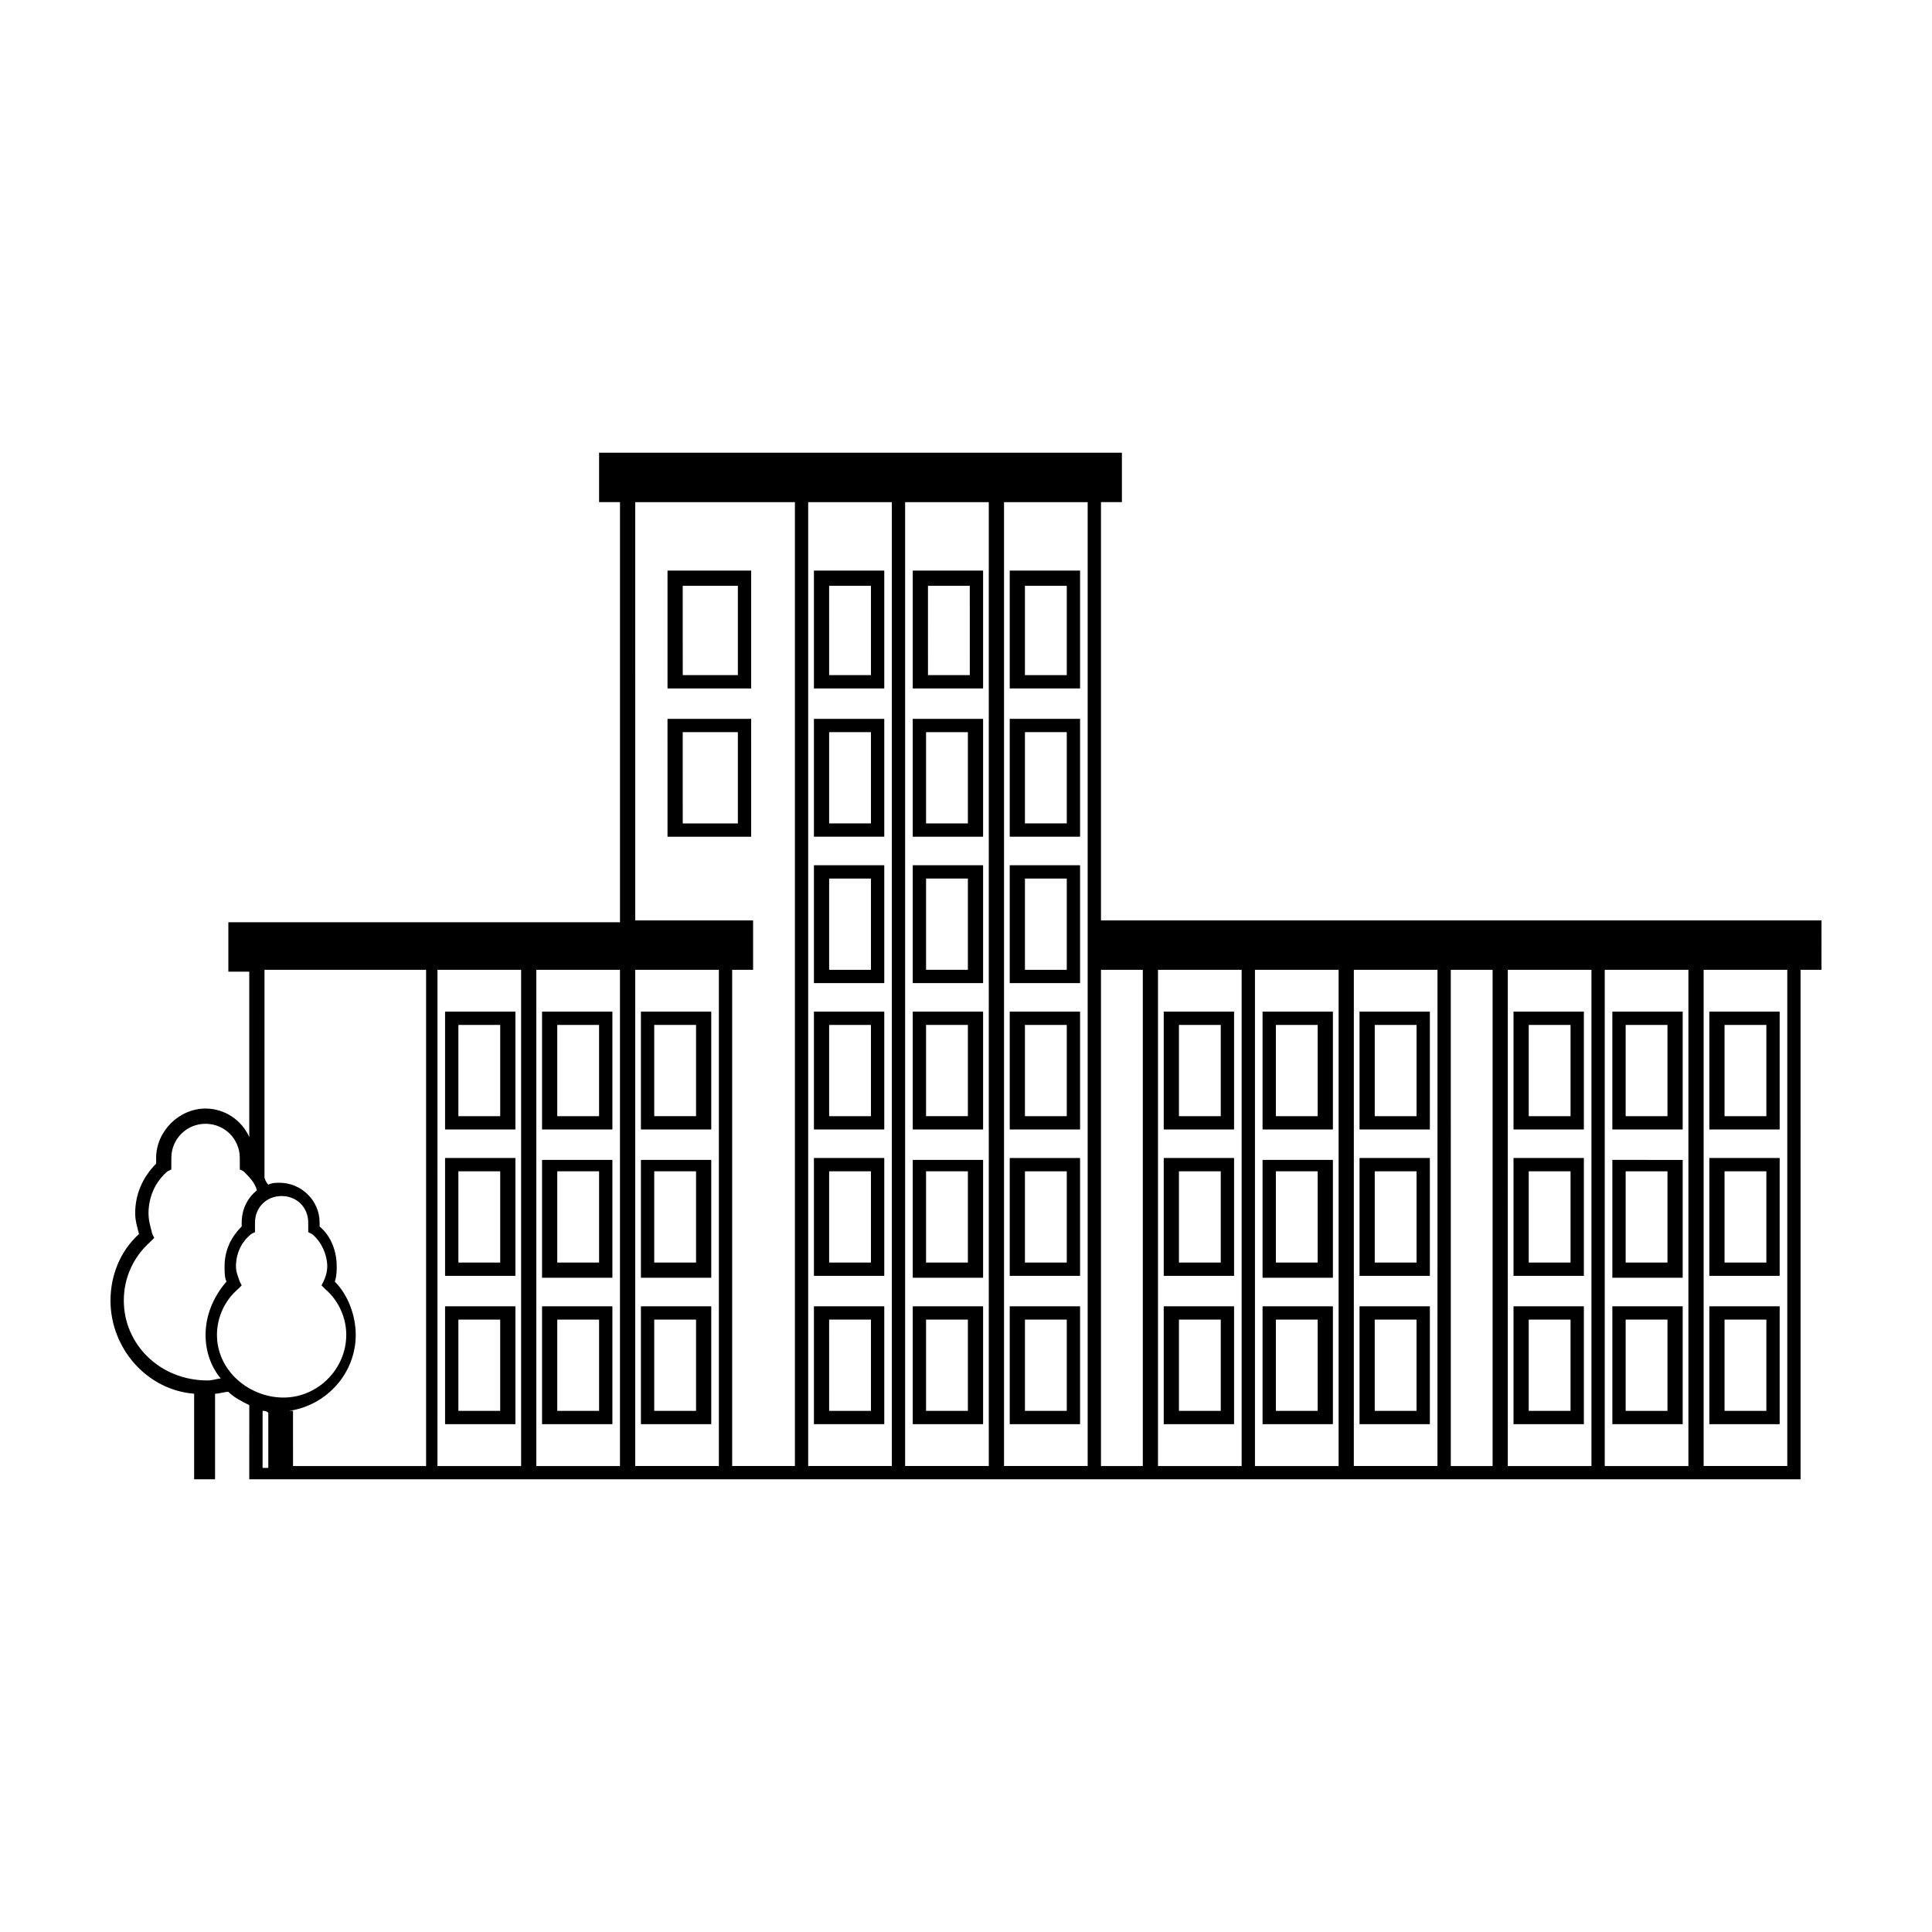 <?xml version="1.0" encoding="UTF-8"?>
<!-- Uploaded to: ICON Repo, www.svgrepo.com, Generator: ICON Repo Mixer Tools -->
<svg fill="#000000" width="800px" height="800px" version="1.1" viewBox="144 144 512 512" xmlns="http://www.w3.org/2000/svg">
 <g>
  <path d="m626.71 387.91h-190.94v-110.84h5.543v-13.102h-138.55v13.098h5.543v111.34h-103.79v13.098h5.543v43.832c-2.016-4.535-6.551-7.559-11.586-7.559-7.055 0-13.098 6.047-13.098 13.098v1.512c-3.531 3.531-5.547 8.066-5.547 13.102 0 2.016 0.504 3.527 1.008 5.543-5.035 4.535-7.555 11.086-7.555 17.633 0 12.594 9.574 23.68 22.168 24.688v22.672h5.543v-22.672c1.008 0 2.519-0.504 3.527-0.504 1.512 1.512 3.527 2.519 5.543 3.527l-0.004 19.648h411.11l-0.004-135.02h5.539zm-153.66 13.102v131.5h-22.168v-131.5zm3.527 0h22.168v131.5h-22.168zm89.172 0v131.5h-22.168l0.004-131.5zm3.527 0h22.168v131.5h-22.168zm-188.93-123.94v255.43h-22.168v-255.43zm3.523 0h22.168v255.43h-22.168zm-101.77 123.94v131.5h-22.168l0.004-131.5zm4.031 0h22.168v131.5h-22.168zm-109.32 87.66c0-6.047 2.519-11.586 7.055-15.617l1.008-1.008-0.504-1.008c-0.508-2.016-1.012-3.527-1.012-5.543 0-4.535 2.016-8.566 5.039-11.082l1.008-0.504v-1.008-2.016c0-5.039 4.031-9.07 9.07-9.07 5.039 0 9.07 4.031 9.07 9.07v2.016 1.008l1.008 0.504c1.512 1.512 3.023 3.023 3.527 5.039-2.519 2.016-4.031 5.039-4.031 8.566v1.008c-3.023 3.023-4.535 6.551-4.535 10.578 0 1.512 0 3.023 0.504 4.031-3.527 4.031-5.543 9.07-5.543 14.105 0 4.535 1.512 8.566 4.031 11.586-1.008 0-2.016 0.504-3.527 0.504-12.598 0-22.168-9.57-22.168-21.16zm24.684 9.07c0-4.535 2.016-9.07 5.543-12.09l1.008-1.008-0.504-1.008c-0.504-1.512-1.008-2.519-1.008-4.031 0-3.527 1.512-6.551 4.031-8.566l1.008-0.504v-1.008-1.512c0-4.031 3.023-7.055 7.055-7.055s7.055 3.023 7.055 7.055v1.512 1.008l1.008 0.504c2.519 2.016 4.031 5.543 4.031 8.566 0 1.512-0.504 3.023-1.008 4.031l-0.504 1.008 1.008 1.008c3.527 3.023 5.543 7.559 5.543 12.09 0 9.07-7.559 16.625-16.625 16.625-9.074 0-17.641-7.055-17.641-16.625zm12.094 34.762v-14.609c0.504 0 1.008 0 1.512 0.504v14.609h-1.512zm7.051-14.609c10.078-1.512 17.633-10.078 17.633-20.152 0-5.039-2.016-10.578-5.543-14.105 0.504-1.512 0.504-3.023 0.504-4.031 0-4.031-1.512-8.062-4.535-10.578v-1.008c0-6.047-5.039-10.578-10.578-10.578-1.008 0-2.016 0-3.023 0.504-0.504-0.504-1.008-1.512-1.008-2.016l0.004-54.918h42.824v131.5h-35.266l-0.004-14.613zm111.85 14.609h-20.152v-131.49h22.168v131.5zm5.543-131.49h5.543v-13.098h-31.234l-0.004-110.84h42.32v255.43h-16.625zm94.211 131.49h-22.168v-255.43h22.168zm3.527-131.49h11.082v131.5h-11.082zm89.172 131.49h-22.168l0.004-131.49h22.168zm3.527-131.49h11.086v131.5h-11.082zm89.176 131.49h-22.168v-131.49h22.168z"/>
  <path d="m563.74 412.09h-18.641v31.234h18.641zm-3.527 27.711h-11.082v-24.184h11.082z"/>
  <path d="m571.29 412.09v31.234h18.641v-31.234zm14.609 27.711h-11.082v-24.184h11.082z"/>
  <path d="m615.63 412.09h-18.641v31.234h18.641zm-3.527 27.711h-11.082v-24.184h11.082z"/>
  <path d="m563.74 450.88h-18.641v31.234h18.641zm-3.527 27.711h-11.082v-24.184h11.082z"/>
  <path d="m571.29 482.62h18.641v-31.234l-18.641-0.004zm3.527-28.215h11.082v24.184h-11.082z"/>
  <path d="m615.63 450.88h-18.641v31.234h18.641zm-3.527 27.711h-11.082v-24.184h11.082z"/>
  <path d="m563.74 521.42v-31.234h-18.641v31.234zm-14.613-27.711h11.082v24.184h-11.082z"/>
  <path d="m571.29 521.42h18.641v-31.234l-18.641-0.004zm3.527-27.711h11.082v24.184h-11.082z"/>
  <path d="m615.63 521.42v-31.234h-18.641v31.234zm-14.609-27.711h11.082v24.184h-11.082z"/>
  <path d="m471.04 412.09h-18.641v31.234h18.641zm-3.527 27.711h-11.082v-24.184h11.082z"/>
  <path d="m478.59 412.09v31.234h18.641v-31.234zm14.609 27.711h-11.082v-24.184h11.082z"/>
  <path d="m522.93 412.09h-18.641v31.234h18.641zm-3.527 27.711h-11.082v-24.184h11.082z"/>
  <path d="m471.04 450.88h-18.641v31.234h18.641zm-3.527 27.711h-11.082v-24.184h11.082z"/>
  <path d="m478.59 482.62h18.641v-31.234h-18.641zm3.527-28.215h11.082v24.184h-11.082z"/>
  <path d="m522.93 450.88h-18.641v31.234h18.641zm-3.527 27.711h-11.082v-24.184h11.082z"/>
  <path d="m471.04 521.42v-31.234h-18.641v31.234zm-14.609-27.711h11.082v24.184h-11.082z"/>
  <path d="m478.59 521.42h18.641v-31.234h-18.641zm3.527-27.711h11.082v24.184h-11.082z"/>
  <path d="m522.93 521.42v-31.234h-18.641v31.234zm-14.613-27.711h11.082v24.184h-11.082z"/>
  <path d="m378.34 412.09h-18.641v31.234h18.641zm-3.527 27.711h-11.082v-24.184h11.082z"/>
  <path d="m385.89 443.32h18.641v-31.234h-18.641zm3.527-27.707h11.082v24.184h-11.082z"/>
  <path d="m430.23 412.09h-18.641v31.234h18.641zm-3.527 27.711h-11.082v-24.184h11.082z"/>
  <path d="m378.34 373.3h-18.641v31.234h18.641zm-3.527 27.711h-11.082v-24.184h11.082z"/>
  <path d="m385.89 404.53h18.641v-31.234h-18.641zm3.527-27.707h11.082v24.184h-11.082z"/>
  <path d="m430.23 373.3h-18.641v31.234h18.641zm-3.527 27.711h-11.082v-24.184h11.082z"/>
  <path d="m320.9 365.74h22.168l-0.004-31.234h-22.168zm4.027-27.707h14.613v24.184h-14.609z"/>
  <path d="m378.34 334.5h-18.641v31.234h18.641zm-3.527 27.707h-11.082v-24.184l11.082 0.004z"/>
  <path d="m385.89 365.74h18.641v-31.234h-18.641zm3.527-27.707h11.082v24.184h-11.082z"/>
  <path d="m430.23 334.5h-18.641v31.234h18.641zm-3.527 27.707h-11.082v-24.184h11.082z"/>
  <path d="m320.9 295.21v31.234h22.168v-31.234zm18.641 27.707h-14.609l-0.004-23.676h14.613z"/>
  <path d="m378.34 295.21h-18.641v31.234h18.641zm-3.527 27.707h-11.082l-0.004-23.676h11.086z"/>
  <path d="m385.89 295.21v31.234h18.641v-31.234zm15.117 27.707h-11.082l-0.004-23.676h11.082z"/>
  <path d="m430.23 295.21h-18.641v31.234h18.641zm-3.527 27.707h-11.082v-23.676h11.082z"/>
  <path d="m378.34 450.88h-18.641v31.234h18.641zm-3.527 27.711h-11.082v-24.184h11.082z"/>
  <path d="m385.89 482.62h18.641v-31.234h-18.641zm3.527-28.215h11.082v24.184h-11.082z"/>
  <path d="m430.23 450.88h-18.641v31.234l18.641 0.004zm-3.527 27.711h-11.082v-24.184h11.082z"/>
  <path d="m378.34 521.42v-31.234h-18.641v31.234zm-14.613-27.711h11.086v24.184h-11.082z"/>
  <path d="m385.89 521.42h18.641v-31.234h-18.641zm3.527-27.711h11.082v24.184h-11.082z"/>
  <path d="m430.23 521.42v-31.234h-18.641v31.234zm-14.609-27.711h11.082v24.184h-11.082z"/>
  <path d="m280.59 412.09h-18.641v31.234h18.641zm-4.027 27.711h-11.082v-24.184h11.082z"/>
  <path d="m287.65 412.09v31.234h18.641v-31.234zm15.113 27.711h-11.082v-24.184h11.082z"/>
  <path d="m313.85 443.32h18.641v-31.234h-18.641zm3.527-27.707h11.082v24.184h-11.082z"/>
  <path d="m280.59 450.88h-18.641v31.234h18.641zm-4.027 27.711h-11.082v-24.184h11.082z"/>
  <path d="m287.65 482.62h18.641v-31.234h-18.641zm4.031-28.215h11.082v24.184h-11.082z"/>
  <path d="m313.85 482.62h18.641v-31.234h-18.641zm3.527-28.215h11.082v24.184h-11.082z"/>
  <path d="m280.59 521.42v-31.234h-18.641v31.234zm-15.113-27.711h11.082v24.184h-11.082z"/>
  <path d="m287.65 521.42h18.641v-31.234h-18.641zm4.031-27.711h11.082v24.184h-11.082z"/>
  <path d="m313.85 521.42h18.641v-31.234h-18.641zm3.527-27.711h11.082v24.184h-11.082z"/>
 </g>
</svg>